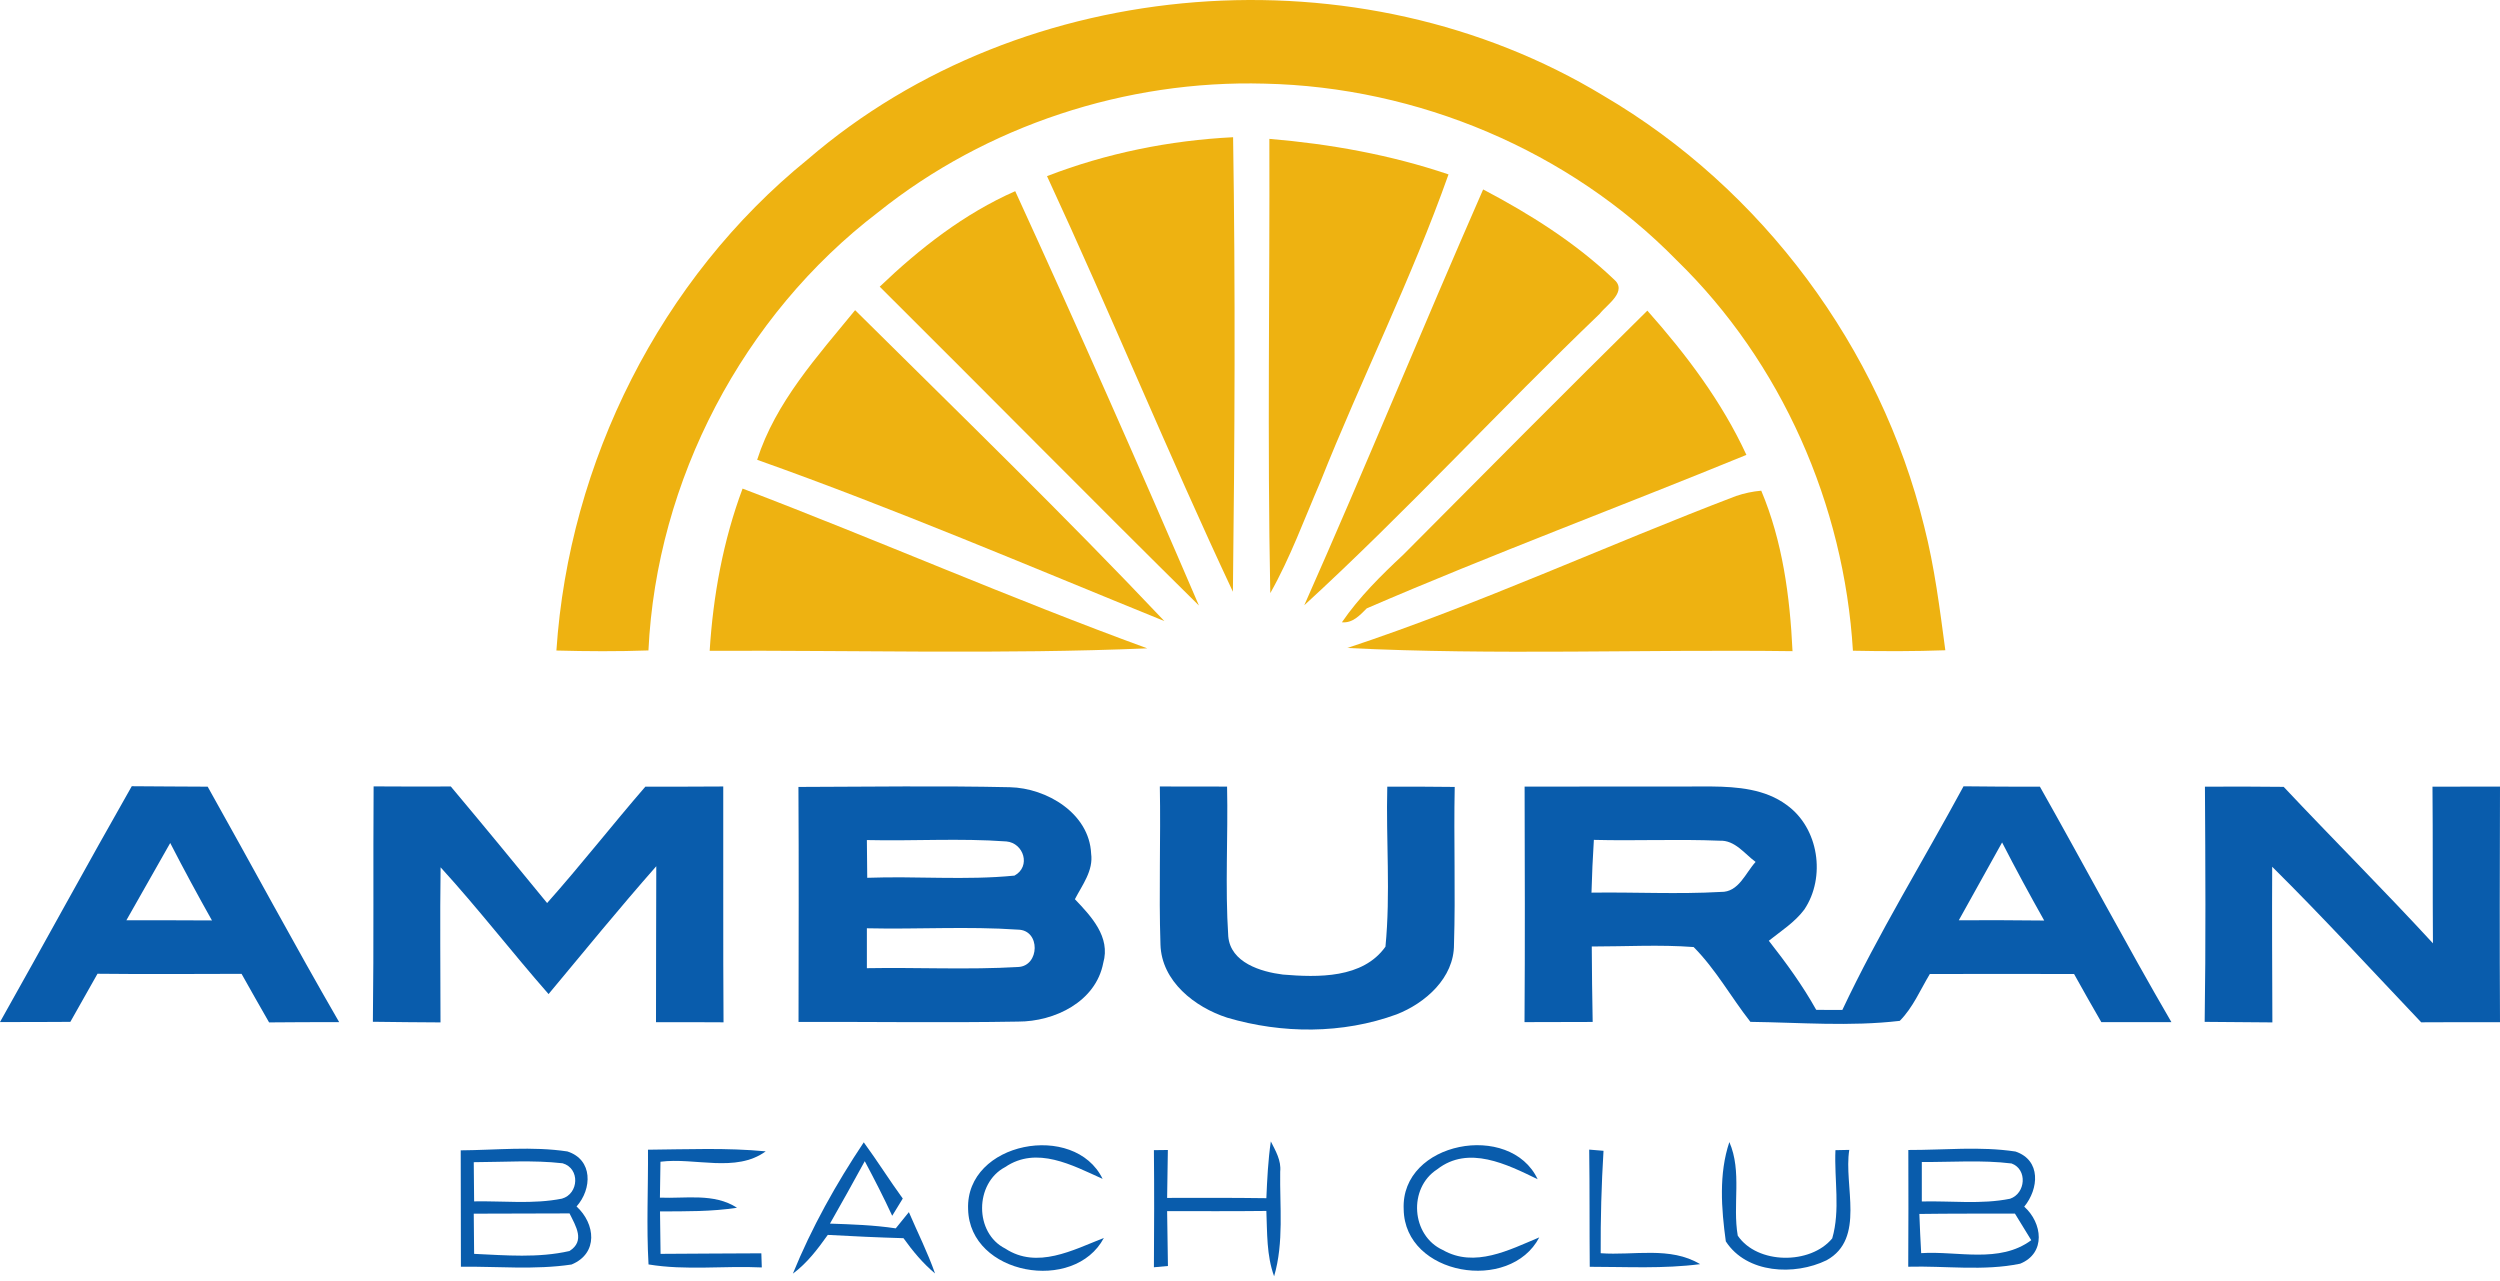 <?xml version="1.0" encoding="UTF-8"?> <svg xmlns="http://www.w3.org/2000/svg" width="160" height="82" viewBox="0 0 160 82" fill="none"> <path d="M51.694 10.2C65.551 -1.738 87.025 -3.33 102.625 6.129C112.784 12.078 120.343 22.26 123.148 33.691C123.813 36.292 124.145 38.957 124.501 41.617C122.53 41.687 120.558 41.687 118.587 41.646C118.021 32.309 114.027 23.188 107.302 16.65C100.426 9.628 90.728 5.563 80.93 5.353C72.071 5.108 63.131 8.036 56.203 13.582C47.536 20.196 42.019 30.74 41.5 41.628C39.541 41.698 37.575 41.687 35.61 41.634C36.415 29.556 42.27 17.84 51.694 10.2Z" fill="#EEB211"></path> <path d="M81.239 8.887C85.135 9.214 88.996 9.908 92.705 11.162C90.331 17.863 87.13 24.243 84.499 30.851C83.467 33.236 82.581 35.691 81.298 37.96C81.105 28.273 81.269 18.574 81.239 8.887Z" fill="#EEB211"></path> <path d="M67.009 11.273C70.812 9.803 74.847 8.987 78.918 8.782C79.07 18.481 79.023 28.18 78.906 37.872C74.778 29.078 71.092 20.085 67.009 11.273Z" fill="#EEB211"></path> <path d="M56.302 18.347C58.856 15.903 61.72 13.664 64.974 12.235C68.998 21.018 72.917 29.871 76.731 38.753C69.884 31.994 63.125 25.135 56.302 18.347Z" fill="#EEB211"></path> <path d="M94.921 12.124C97.907 13.693 100.806 15.518 103.261 17.851C104.217 18.633 102.853 19.478 102.38 20.085C95.988 26.209 89.999 32.758 83.473 38.736C87.392 29.906 91.043 20.965 94.921 12.124Z" fill="#EEB211"></path> <path d="M48.458 29.427C49.63 25.747 52.324 22.791 54.727 19.851C61.37 26.436 68.094 32.956 74.521 39.75C65.866 36.233 57.258 32.553 48.458 29.427Z" fill="#EEB211"></path> <path d="M89.806 35.505C94.997 30.279 100.187 25.054 105.43 19.881C107.915 22.68 110.195 25.701 111.77 29.113C103.687 32.425 95.487 35.475 87.474 38.934C87.025 39.383 86.57 39.89 85.882 39.826C86.99 38.211 88.383 36.834 89.806 35.505Z" fill="#EEB211"></path> <path d="M111.111 31.743C111.63 31.568 112.172 31.451 112.72 31.404C114.085 34.647 114.557 38.181 114.721 41.675C105.226 41.552 95.708 41.943 86.226 41.471C94.682 38.671 102.788 34.915 111.111 31.743Z" fill="#EEB211"></path> <path d="M45.419 41.651C45.641 38.111 46.282 34.601 47.525 31.27C56.197 34.577 64.706 38.31 73.424 41.494C64.099 41.885 54.751 41.611 45.419 41.651Z" fill="#EEB211"></path> <path d="M23.911 50.329C25.556 50.341 27.2 50.341 28.851 50.335C30.921 52.802 32.974 55.298 35.015 57.794C37.173 55.368 39.173 52.808 41.302 50.347C42.964 50.347 44.626 50.347 46.288 50.335C46.3 55.362 46.271 60.395 46.306 65.428C44.865 65.417 43.425 65.417 41.984 65.422C41.996 62.098 41.984 58.768 42.002 55.438C39.646 58.115 37.389 60.879 35.108 63.62C32.764 60.949 30.595 58.133 28.198 55.508C28.151 58.815 28.192 62.122 28.192 65.434C26.751 65.422 25.305 65.417 23.864 65.393C23.928 60.372 23.876 55.351 23.911 50.329Z" fill="#095CAC"></path> <path d="M74.229 50.335C75.664 50.341 77.099 50.341 78.533 50.341C78.603 53.531 78.399 56.733 78.609 59.923C78.749 61.608 80.697 62.197 82.103 62.372C84.342 62.559 87.223 62.629 88.669 60.588C89.002 57.188 88.698 53.753 88.786 50.347C90.226 50.341 91.661 50.347 93.102 50.364C93.032 53.724 93.16 57.089 93.055 60.454C93.061 62.582 91.23 64.198 89.381 64.921C85.922 66.186 82.05 66.169 78.539 65.131C76.463 64.46 74.34 62.804 74.27 60.454C74.159 57.083 74.293 53.706 74.229 50.335Z" fill="#095CAC"></path> <path d="M0 65.411C2.829 60.389 5.581 55.327 8.433 50.318C10.049 50.335 11.67 50.335 13.291 50.347C16.108 55.362 18.826 60.436 21.707 65.417C20.208 65.417 18.715 65.417 17.222 65.434C16.627 64.402 16.044 63.364 15.46 62.326C12.387 62.331 9.314 62.355 6.24 62.32C5.663 63.346 5.08 64.373 4.502 65.399C3.003 65.411 1.505 65.411 0 65.411ZM8.089 58.896C9.914 58.896 11.74 58.896 13.565 58.908C12.644 57.269 11.751 55.619 10.894 53.951C9.961 55.601 9.022 57.252 8.089 58.896Z" fill="#095CAC"></path> <path d="M51.1 50.364C55.614 50.352 60.122 50.283 64.63 50.382C66.992 50.434 69.715 52.056 69.832 54.627C69.984 55.724 69.266 56.634 68.794 57.549C69.838 58.646 71.086 59.964 70.608 61.626C70.135 64.116 67.488 65.387 65.155 65.382C60.472 65.463 55.789 65.387 51.106 65.405C51.111 60.395 51.129 55.38 51.1 50.364ZM55.48 53.764C55.485 54.563 55.491 55.368 55.503 56.179C58.641 56.062 61.801 56.348 64.927 56.039C65.995 55.456 65.522 53.951 64.408 53.852C61.434 53.636 58.454 53.834 55.48 53.764ZM55.48 59.41C55.48 60.261 55.48 61.112 55.48 61.964C58.705 61.906 61.941 62.075 65.161 61.888C66.543 61.83 66.607 59.515 65.149 59.497C61.935 59.275 58.705 59.485 55.48 59.41Z" fill="#095CAC"></path> <path d="M97.575 50.341C101.564 50.352 105.553 50.329 109.542 50.335C111.198 50.352 112.977 50.498 114.347 51.519C116.406 52.989 116.867 56.144 115.473 58.214C114.861 59.03 113.986 59.584 113.204 60.208C114.307 61.614 115.362 63.06 116.237 64.629C116.791 64.635 117.351 64.641 117.911 64.635C120.226 59.724 123.084 55.1 125.667 50.323C127.294 50.347 128.922 50.347 130.554 50.347C133.383 55.356 136.077 60.442 138.97 65.416C137.471 65.416 135.978 65.416 134.485 65.416C133.896 64.396 133.313 63.369 132.741 62.337C129.662 62.325 126.589 62.331 123.509 62.337C122.897 63.352 122.431 64.483 121.585 65.335C118.406 65.708 115.216 65.44 112.026 65.399C110.79 63.824 109.81 62.034 108.393 60.611C106.223 60.447 104.042 60.576 101.873 60.576C101.885 62.185 101.896 63.795 101.931 65.405C100.473 65.41 99.021 65.416 97.569 65.416C97.604 60.389 97.586 55.368 97.575 50.341ZM102.007 53.752C101.937 54.872 101.885 56.004 101.855 57.129C104.62 57.088 107.378 57.24 110.137 57.083C111.28 57.112 111.711 55.864 112.359 55.164C111.647 54.639 111.035 53.758 110.055 53.805C107.372 53.694 104.69 53.822 102.007 53.752ZM125.364 58.896C127.184 58.89 129.003 58.89 130.829 58.914C129.901 57.263 128.997 55.601 128.134 53.916C127.213 55.578 126.291 57.24 125.364 58.896Z" fill="#095CAC"></path> <path d="M141.116 50.347C142.796 50.335 144.475 50.341 146.155 50.359C149.316 53.718 152.582 56.978 155.708 60.372C155.684 57.03 155.708 53.689 155.679 50.347C157.119 50.347 158.56 50.341 160 50.341C159.988 55.368 159.971 60.395 160 65.422C158.32 65.417 156.635 65.417 154.955 65.428C151.794 62.098 148.686 58.71 145.42 55.473C145.403 58.792 145.42 62.11 145.432 65.434C143.985 65.422 142.539 65.411 141.099 65.399C141.174 60.384 141.145 55.368 141.116 50.347Z" fill="#095CAC"></path> <path d="M29.486 73.622C31.755 73.604 34.059 73.354 36.31 73.692C37.96 74.217 37.896 76.095 36.899 77.214C38.106 78.317 38.304 80.218 36.578 80.929C34.239 81.279 31.854 81.046 29.498 81.069C29.486 78.585 29.498 76.1 29.486 73.622ZM30.32 74.38C30.326 75.214 30.332 76.048 30.344 76.888C32.21 76.853 34.117 77.08 35.966 76.713C37.05 76.404 37.132 74.771 36.007 74.45C34.117 74.234 32.216 74.374 30.32 74.38ZM30.32 77.675C30.326 78.532 30.332 79.39 30.344 80.247C32.373 80.34 34.444 80.521 36.444 80.066C37.465 79.425 36.852 78.474 36.45 77.658C34.403 77.669 32.362 77.675 30.32 77.675Z" fill="#095CAC"></path> <path d="M41.471 73.581C43.985 73.558 46.504 73.447 49.006 73.686C47.093 75.08 44.469 74.065 42.27 74.351C42.264 74.923 42.247 76.077 42.235 76.649C43.886 76.719 45.693 76.34 47.169 77.296C45.542 77.547 43.886 77.524 42.241 77.53C42.247 78.212 42.264 79.565 42.276 80.247C44.428 80.224 46.574 80.23 48.726 80.212C48.738 80.44 48.749 80.889 48.755 81.116C46.341 81 43.897 81.32 41.506 80.924C41.366 78.48 41.489 76.031 41.471 73.581Z" fill="#095CAC"></path> <path d="M50.744 81.513C51.945 78.562 53.514 75.757 55.281 73.109C56.144 74.287 56.92 75.529 57.777 76.707C57.556 77.075 57.334 77.442 57.101 77.81C56.553 76.626 55.958 75.465 55.345 74.316C54.611 75.652 53.876 76.987 53.118 78.311C54.523 78.358 55.934 78.405 57.328 78.615C57.608 78.265 57.888 77.921 58.168 77.576C58.728 78.883 59.37 80.154 59.842 81.501C59.06 80.848 58.413 80.067 57.824 79.244C56.209 79.198 54.593 79.122 52.978 79.034C52.33 79.944 51.654 80.842 50.744 81.513Z" fill="#095CAC"></path> <path d="M61.959 77.389C61.79 73.074 68.776 71.762 70.567 75.448C68.636 74.579 66.35 73.319 64.327 74.695C62.373 75.727 62.35 78.912 64.338 79.909C66.374 81.245 68.671 80.002 70.648 79.227C68.765 82.784 62.052 81.606 61.959 77.389Z" fill="#095CAC"></path> <path d="M81.333 73.05C81.636 73.651 82.009 74.275 81.933 74.987C81.898 77.215 82.178 79.507 81.543 81.682C81.053 80.335 81.105 78.9 81.047 77.5C78.93 77.524 76.813 77.512 74.696 77.512C74.707 78.678 74.725 79.851 74.748 81.023L73.85 81.105C73.868 78.608 73.874 76.106 73.85 73.61L74.743 73.599C74.725 74.619 74.707 75.64 74.696 76.666C76.813 76.66 78.93 76.655 81.047 76.684C81.099 75.465 81.158 74.252 81.333 73.05Z" fill="#095CAC"></path> <path d="M89.836 77.395C89.632 73.05 96.665 71.756 98.409 75.471C96.449 74.52 93.982 73.272 91.982 74.835C90.11 76.037 90.314 79.081 92.343 80.002C94.379 81.163 96.589 79.996 98.514 79.192C96.647 82.767 89.894 81.641 89.836 77.395Z" fill="#095CAC"></path> <path d="M110.452 79.448C110.166 77.361 109.997 75.121 110.679 73.092C111.501 74.987 110.872 77.098 111.216 79.081C112.47 80.93 115.875 80.947 117.263 79.256C117.788 77.448 117.386 75.483 117.468 73.611L118.354 73.593C117.981 75.879 119.41 79.273 116.902 80.656C114.855 81.653 111.787 81.513 110.452 79.448Z" fill="#095CAC"></path> <path d="M122.133 73.599C124.413 73.605 126.729 73.354 128.991 73.698C130.648 74.258 130.479 76.095 129.551 77.226C130.712 78.264 130.957 80.201 129.289 80.877C126.944 81.361 124.507 81.005 122.127 81.07C122.139 78.579 122.145 76.089 122.133 73.599ZM122.996 74.369C122.996 75.209 122.996 76.048 122.996 76.894C124.88 76.847 126.793 77.092 128.647 76.719C129.645 76.375 129.767 74.841 128.741 74.462C126.834 74.229 124.909 74.38 122.996 74.369ZM122.839 77.693C122.868 78.527 122.909 79.361 122.955 80.201C125.294 80.049 127.959 80.883 130 79.373C129.738 78.947 129.219 78.095 128.956 77.67C126.915 77.675 124.874 77.664 122.839 77.693Z" fill="#095CAC"></path> <path d="M101.709 73.575L102.625 73.651C102.491 75.832 102.433 78.019 102.444 80.206C104.555 80.364 106.894 79.751 108.807 80.906C106.463 81.21 104.101 81.075 101.744 81.075C101.721 78.579 101.744 76.077 101.709 73.575Z" fill="#095CAC"></path> </svg> 